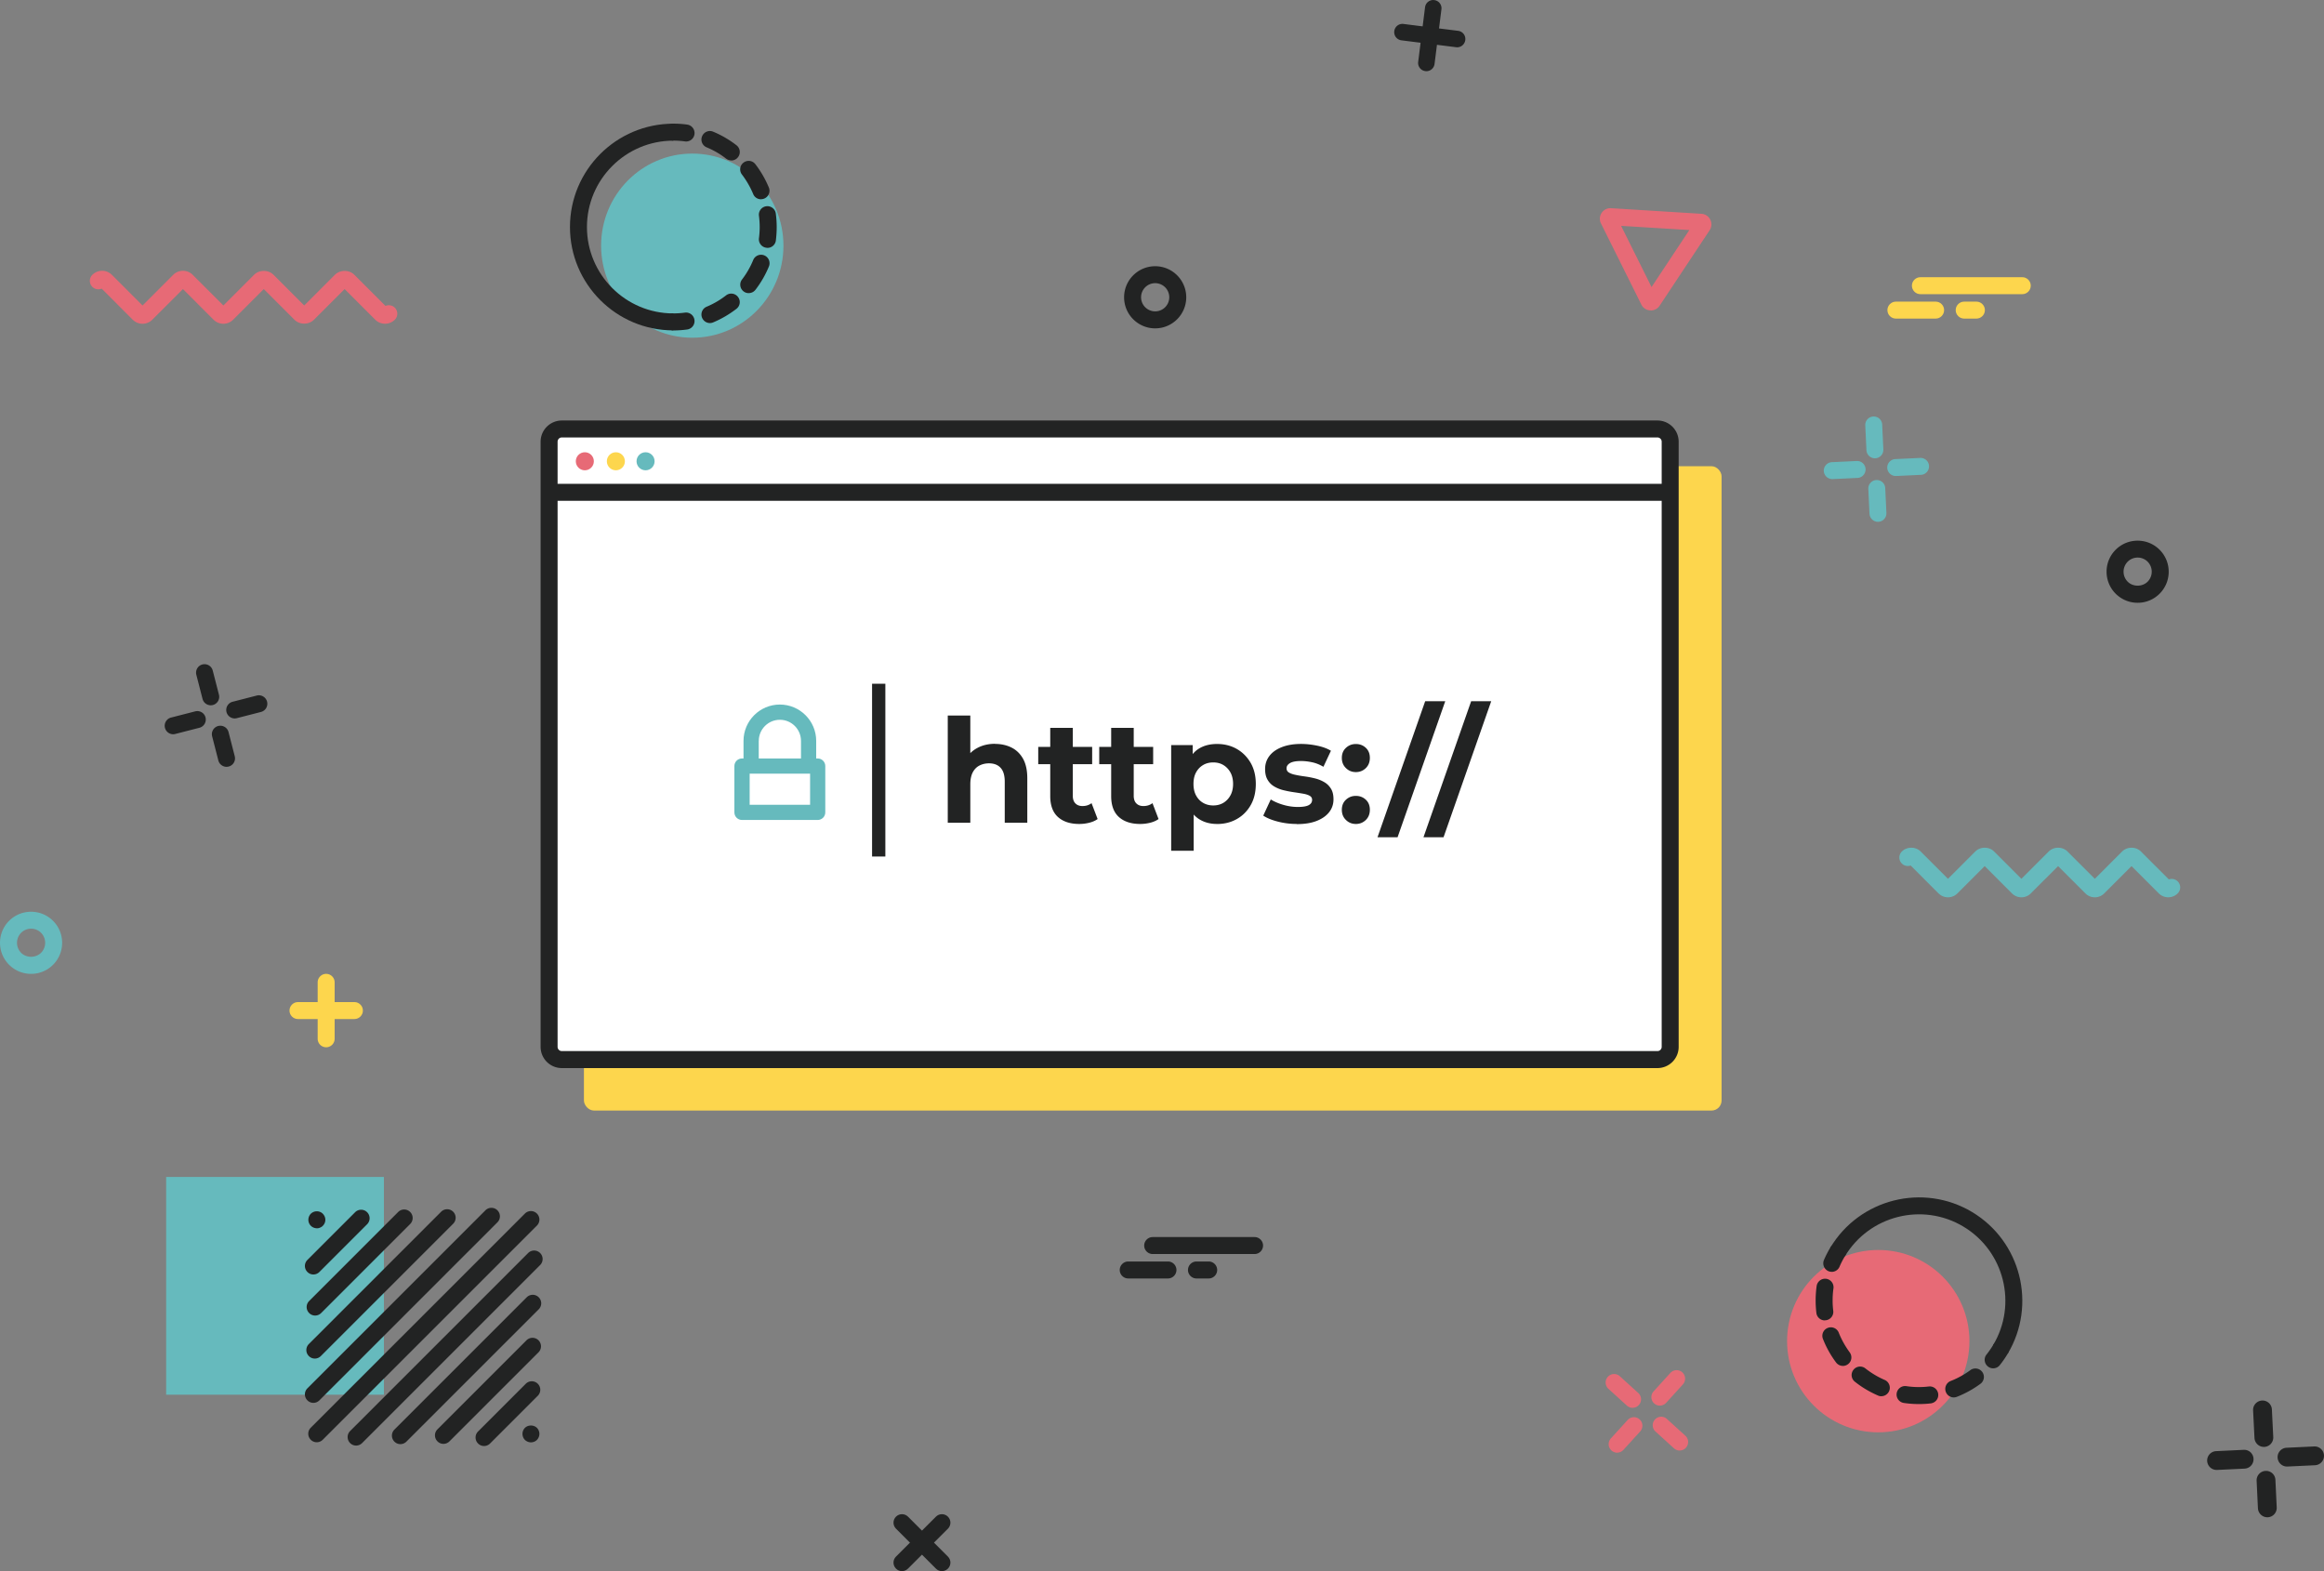 <?xml version="1.0" encoding="UTF-8"?>
<svg xmlns="http://www.w3.org/2000/svg" data-name="Calque 2" viewBox="0 0 692.59 468.23">
  <rect x="0" y="0" width="692.59" height="468.23" fill="#808080" stroke="none"/>
  <g data-name="Calque 2">
    <path d="M646.17 267.41c-1.01 0-2.04-.39-2.81-1.16l-8.13-8.13-8.13 8.13a3.96 3.96 0 0 1-5.62 0l-8.13-8.13-8.13 8.13a3.96 3.96 0 0 1-5.62 0l-8.13-8.13-8.13 8.13a3.96 3.96 0 0 1-5.62 0l-8.31-8.31c-.89.32-1.92.11-2.63-.59-.99-.99-.99-2.59 0-3.58 1.51-1.51 4.12-1.51 5.62 0l8.13 8.13 8.13-8.13c1.51-1.51 4.12-1.51 5.62 0l8.13 8.13 8.13-8.13c1.51-1.51 4.12-1.51 5.62 0l8.13 8.13 8.13-8.13c1.51-1.51 4.12-1.51 5.62 0l8.31 8.31c.89-.32 1.92-.11 2.64.59.99.99.99 2.59 0 3.58-.77.77-1.8 1.16-2.81 1.16h-.01Z" style="fill:#66babd"></path>
    <path d="M114.74 96.48a4.1 4.1 0 0 1-2.91-1.2l-9.13-9.13-9.13 9.13c-1.56 1.56-4.28 1.56-5.83 0l-9.13-9.13-9.13 9.13a4.122 4.122 0 0 1-5.83 0l-9.13-9.13-9.13 9.13a4.122 4.122 0 0 1-5.83 0l-9.26-9.26c-.92.39-2.04.22-2.78-.53-.99-.99-.99-2.59 0-3.58a4.122 4.122 0 0 1 5.83 0l9.13 9.13 9.13-9.13a4.122 4.122 0 0 1 5.83 0l9.13 9.13 9.13-9.13c1.56-1.56 4.28-1.56 5.83 0l9.13 9.13 9.13-9.13c1.56-1.56 4.28-1.56 5.83 0l9.26 9.26c.92-.39 2.04-.22 2.78.53.99.99.99 2.59 0 3.58-.78.77-1.81 1.2-2.91 1.2h-.01ZM491.96 92.5h-.19a3.1 3.1 0 0 1-2.63-1.75L477.12 66.6c-.51-1.01-.43-2.21.19-3.15s1.7-1.48 2.83-1.4l26.92 1.67a3.1 3.1 0 0 1 2.63 1.75c.51 1.01.43 2.21-.19 3.15L494.6 91.1c-.58.89-1.58 1.42-2.63 1.42h-.01Zm-8.85-25.2 9.08 18.25 11.26-16.99-20.34-1.25Z" style="fill:#e76a76"></path>
    <path d="M280.7 468.23c-.65 0-1.29-.25-1.78-.75l-11.9-11.9c-.99-.99-.99-2.59 0-3.58s2.59-.99 3.58 0l11.9 11.9c.99.99.99 2.59 0 3.58-.49.49-1.14.75-1.78.75h-.01Z" style="fill:#222323"></path>
    <path d="M268.8 468.23c-.65 0-1.29-.25-1.78-.75-.99-.99-.99-2.59 0-3.58l11.9-11.9c.99-.99 2.59-.99 3.58 0s.99 2.59 0 3.58l-11.9 11.9c-.49.49-1.14.75-1.78.75h-.01Z" style="fill:#222323"></path>
    <path d="M494.67 418.91a2.541 2.541 0 0 1-1.88-4.24l5-5.5a2.53 2.53 0 0 1 3.57-.18c1.04.94 1.11 2.54.18 3.58l-5 5.5c-.49.54-1.19.83-1.87.83ZM481.94 432.93a2.541 2.541 0 0 1-1.88-4.24l5-5.5a2.53 2.53 0 0 1 3.57-.18c1.04.94 1.11 2.54.18 3.58l-5 5.5c-.49.54-1.19.83-1.87.83ZM500.57 432.29c-.61 0-1.21-.22-1.7-.66l-5.5-5a2.541 2.541 0 0 1-.18-3.58 2.53 2.53 0 0 1 3.57-.18l5.5 5c1.04.94 1.11 2.54.18 3.58-.49.54-1.19.83-1.87.83ZM486.54 419.56c-.61 0-1.21-.22-1.7-.66l-5.5-5a2.541 2.541 0 0 1-.18-3.58 2.53 2.53 0 0 1 3.57-.18l5.5 5c1.04.94 1.11 2.54.18 3.58-.49.56-1.19.83-1.87.83Z" style="fill:#e76a76"></path>
    <path d="M344.26 97.86c-5.11 0-9.26-4.15-9.26-9.26s4.15-9.26 9.26-9.26 9.26 4.15 9.26 9.26-4.15 9.26-9.26 9.26Zm0-13.47a4.2 4.2 0 1 0-.001 8.401 4.2 4.2 0 0 0 .001-8.401Z" style="fill:#222323"></path>
    <path d="M97.2 312.11a2.54 2.54 0 0 1-2.53-2.53v-16.82c0-1.39 1.14-2.53 2.53-2.53s2.53 1.14 2.53 2.53v16.82a2.54 2.54 0 0 1-2.53 2.53Z" style="fill:#fdd64d"></path>
    <path d="M105.62 303.7H88.8c-1.39 0-2.53-1.14-2.53-2.53s1.14-2.53 2.53-2.53h16.82c1.39 0 2.53 1.14 2.53 2.53s-1.14 2.53-2.53 2.53Z" style="fill:#fdd64d"></path>
    <path d="M69.95 214.11c-1.13 0-2.15-.76-2.45-1.9-.34-1.35.47-2.73 1.82-3.07l7.2-1.85c1.35-.34 2.73.47 3.07 1.82s-.47 2.73-1.82 3.07l-7.2 1.85c-.22.05-.42.08-.63.08h.01ZM51.61 218.82c-1.13 0-2.15-.76-2.45-1.9-.34-1.35.47-2.73 1.82-3.07l7.2-1.85c1.35-.34 2.73.47 3.07 1.82s-.47 2.73-1.82 3.07l-7.2 1.85c-.22.05-.42.08-.63.08h.01ZM67.52 228.53c-1.13 0-2.15-.76-2.45-1.9l-1.85-7.2c-.34-1.35.47-2.73 1.82-3.07 1.35-.34 2.73.47 3.07 1.82l1.85 7.2a2.526 2.526 0 0 1-2.45 3.15h.01ZM62.81 210.19c-1.13 0-2.15-.76-2.45-1.9l-1.85-7.2c-.34-1.35.47-2.73 1.82-3.07 1.35-.34 2.73.47 3.07 1.82l1.85 7.2a2.526 2.526 0 0 1-2.45 3.15h.01ZM425.08 21.21c-.1 0-.21 0-.31-.02a2.448 2.448 0 0 1-2.13-2.75l2.05-16.28a2.448 2.448 0 0 1 2.75-2.13c1.36.17 2.31 1.41 2.13 2.75l-2.05 16.28a2.467 2.467 0 0 1-2.44 2.16Z" style="fill:#222323"></path>
    <path d="M434.24 14.09c-.1 0-.21 0-.31-.02l-16.28-2.05a2.448 2.448 0 0 1-2.13-2.75 2.437 2.437 0 0 1 2.75-2.13l16.28 2.05c1.36.17 2.31 1.41 2.13 2.75a2.467 2.467 0 0 1-2.44 2.16Z" style="fill:#222323"></path>
    <path d="M564.96 141.86c-1.34 0-2.45-1.05-2.53-2.4-.06-1.39 1.01-2.58 2.4-2.64l7.41-.35c1.4-.06 2.58 1.01 2.64 2.4s-1.01 2.58-2.4 2.64l-7.41.35h-.13.01ZM546.05 142.78c-1.34 0-2.45-1.05-2.53-2.4-.06-1.39 1.01-2.58 2.4-2.64l7.41-.35c1.4-.06 2.58 1.01 2.64 2.4s-1.01 2.58-2.4 2.64l-7.41.35h-.13.01ZM559.67 155.51c-1.34 0-2.45-1.05-2.53-2.4l-.35-7.41c-.06-1.39 1.01-2.58 2.4-2.64a2.52 2.52 0 0 1 2.64 2.4l.35 7.41c.06 1.39-1.01 2.58-2.4 2.64h-.13.01ZM558.76 136.58c-1.34 0-2.45-1.05-2.53-2.4l-.35-7.41c-.06-1.39 1.01-2.58 2.4-2.64a2.52 2.52 0 0 1 2.64 2.4l.35 7.41c.06 1.39-1.01 2.58-2.4 2.64h-.13.01ZM9.26 290.23c-2.48 0-4.79-.96-6.55-2.71-3.61-3.61-3.61-9.49 0-13.09 1.75-1.75 4.07-2.71 6.55-2.71s4.79.96 6.55 2.71c3.61 3.61 3.61 9.49 0 13.09a9.189 9.189 0 0 1-6.55 2.71Zm0-13.46c-1.13 0-2.18.44-2.97 1.23a4.231 4.231 0 0 0 0 5.95c1.58 1.58 4.35 1.59 5.95 0a4.231 4.231 0 0 0 0-5.95 4.16 4.16 0 0 0-2.97-1.23Z" style="fill:#66babd"></path>
    <path d="M637.05 179.64c-2.48 0-4.79-.96-6.55-2.71-3.61-3.61-3.61-9.49 0-13.09 1.75-1.75 4.07-2.71 6.55-2.71s4.79.96 6.55 2.71c3.61 3.61 3.61 9.49 0 13.09a9.189 9.189 0 0 1-6.55 2.71Zm0-13.47c-1.13 0-2.18.44-2.97 1.23a4.231 4.231 0 0 0 0 5.95c1.58 1.58 4.35 1.59 5.95 0a4.231 4.231 0 0 0 0-5.95 4.16 4.16 0 0 0-2.97-1.23Z" style="fill:#222323"></path>
    <ellipse cx="206.31" cy="73.21" rx="27.17" ry="27.44" style="fill:#66babd"></ellipse>
    <path d="M200.66 98.46c-16.99 0-30.8-13.81-30.8-30.8s13.81-30.8 30.8-30.8v5.06c-14.19 0-25.74 11.55-25.74 25.74s11.55 25.74 25.74 25.74v5.06Z" style="fill:#222323"></path>
    <path d="M204.46 42.17c-.11 0-.23 0-.34-.03a26.42 26.42 0 0 0-3.45-.23c-1.39 0-2.53-1.14-2.53-2.53s1.14-2.53 2.53-2.53 2.77.09 4.12.28c1.38.19 2.35 1.45 2.18 2.85a2.522 2.522 0 0 1-2.5 2.19ZM211.58 96.28c-.99 0-1.92-.58-2.34-1.56-.54-1.29.06-2.77 1.35-3.31 2.06-.86 4.01-2 5.79-3.38 1.11-.86 2.69-.65 3.55.46s.66 2.69-.46 3.55c-2.13 1.64-4.45 3-6.93 4.04-.32.14-.65.2-.97.2Zm11.55-8.92c-.53 0-1.08-.16-1.53-.52a2.522 2.522 0 0 1-.47-3.54c1.37-1.78 2.49-3.74 3.34-5.81.53-1.29 2.01-1.91 3.3-1.38s1.91 2.01 1.38 3.3a30.33 30.33 0 0 1-4 6.94c-.49.65-1.25 1-2.01 1h-.01Zm5.57-13.5c-.11 0-.22 0-.33-.03a2.53 2.53 0 0 1-2.19-2.83c.14-1.1.22-2.23.22-3.34s-.08-2.25-.22-3.36a2.52 2.52 0 0 1 2.19-2.83c1.39-.18 2.66.8 2.83 2.18.18 1.33.27 2.68.27 4.02s-.09 2.68-.25 4a2.514 2.514 0 0 1-2.5 2.2h-.01Zm-1.9-14.47c-1 0-1.94-.58-2.34-1.57-.86-2.06-1.99-4.02-3.35-5.81-.85-1.11-.65-2.69.47-3.54 1.11-.85 2.69-.65 3.54.47a31.02 31.02 0 0 1 4.01 6.94 2.528 2.528 0 0 1-2.33 3.49Zm-8.88-11.59c-.54 0-1.09-.18-1.54-.53-1.77-1.38-3.72-2.5-5.79-3.36a2.516 2.516 0 0 1-1.35-3.31c.54-1.29 2.02-1.9 3.31-1.35 2.48 1.04 4.81 2.39 6.93 4.04 1.1.86 1.32 2.44.46 3.55-.49.65-1.25.99-2 .99h-.01ZM200.66 98.46c-1.39 0-2.53-1.14-2.53-2.53s1.14-2.53 2.53-2.53c1.15 0 2.31-.08 3.45-.23 1.39-.19 2.66.78 2.85 2.18.19 1.38-.78 2.66-2.18 2.85-1.35.18-2.74.28-4.12.28Z" style="fill:#222323"></path>
    <circle cx="559.75" cy="399.69" r="27.17" style="fill:#e76a76"></circle>
    <path d="m598.33 403.44-4.34-2.59c7.29-12.18 3.3-28.02-8.88-35.31-12.18-7.29-28.02-3.3-35.31 8.88l-4.34-2.59c8.72-14.57 27.66-19.34 42.24-10.63 14.57 8.72 19.34 27.66 10.63 42.24Z" style="fill:#222323"></path>
    <path d="M593.99 407.79c-.56 0-1.11-.18-1.57-.56-1.09-.87-1.28-2.47-.4-3.55.71-.9 1.38-1.86 1.97-2.85.72-1.2 2.26-1.59 3.47-.87 1.2.72 1.59 2.26.87 3.47-.71 1.19-1.49 2.33-2.35 3.4-.49.63-1.24.96-1.99.96ZM571.87 418.44c-1.49 0-3.01-.11-4.49-.33-1.38-.2-2.34-1.49-2.14-2.87s1.49-2.34 2.87-2.14c2.2.33 4.48.37 6.7.1 1.39-.16 2.64.83 2.81 2.23s-.83 2.64-2.23 2.81c-1.16.14-2.35.2-3.53.2Zm10.38-1.98c-1.01 0-1.96-.61-2.35-1.61-.51-1.3.13-2.77 1.43-3.28 2.09-.82 4.06-1.91 5.87-3.24 1.13-.83 2.71-.59 3.54.53.83 1.13.59 2.71-.53 3.54-2.15 1.59-4.52 2.9-7.02 3.88-.3.11-.62.18-.92.18h-.01Zm-21.58-.35c-.34 0-.68-.06-1.01-.22-1.23-.53-2.43-1.15-3.58-1.83-1.15-.68-2.25-1.45-3.3-2.28a2.518 2.518 0 0 1-.42-3.55c.86-1.1 2.45-1.29 3.55-.42.87.68 1.8 1.33 2.76 1.9.96.58 1.97 1.1 3 1.54 1.28.56 1.87 2.05 1.32 3.33-.42.95-1.34 1.52-2.33 1.52h.01Zm-11.45-9.04c-.77 0-1.53-.35-2.04-1.02-1.61-2.15-2.92-4.5-3.91-7.01-.52-1.3.11-2.77 1.42-3.29s2.77.11 3.29 1.42c.83 2.09 1.94 4.06 3.26 5.86.83 1.13.61 2.71-.52 3.54-.46.34-.99.51-1.51.51Zm-5.41-13.56c-1.26 0-2.35-.95-2.5-2.23-.14-1.21-.22-2.44-.22-3.67 0-1.45.1-2.92.3-4.35.2-1.38 1.48-2.34 2.86-2.15 1.38.2 2.34 1.48 2.15 2.86-.18 1.2-.25 2.42-.25 3.63 0 1.02.06 2.05.19 3.06a2.53 2.53 0 0 1-2.21 2.81c-.1 0-.2.01-.3.01v.03ZM545.9 379.03c-.33 0-.67-.06-1-.2a2.553 2.553 0 0 1-1.33-3.33c.54-1.26 1.18-2.49 1.88-3.68.72-1.2 2.26-1.59 3.47-.87 1.2.72 1.59 2.28.87 3.47-.59.99-1.13 2.02-1.58 3.09a2.53 2.53 0 0 1-2.33 1.53h.01ZM348.07 381.01h-11.84c-1.39 0-2.53-1.14-2.53-2.53s1.14-2.53 2.53-2.53h11.84c1.39 0 2.53 1.14 2.53 2.53s-1.14 2.53-2.53 2.53ZM373.88 373.73h-30.36c-1.39 0-2.53-1.14-2.53-2.53s1.14-2.53 2.53-2.53h30.36c1.39 0 2.53 1.14 2.53 2.53s-1.14 2.53-2.53 2.53ZM360.21 381.01h-3.64c-1.39 0-2.53-1.14-2.53-2.53s1.14-2.53 2.53-2.53h3.64c1.39 0 2.53 1.14 2.53 2.53s-1.14 2.53-2.53 2.53Z" style="fill:#222323"></path>
    <path d="M576.85 94.95h-11.84c-1.39 0-2.53-1.14-2.53-2.53s1.14-2.53 2.53-2.53h11.84c1.39 0 2.53 1.14 2.53 2.53s-1.14 2.53-2.53 2.53ZM602.67 87.67h-30.36c-1.39 0-2.53-1.14-2.53-2.53s1.14-2.53 2.53-2.53h30.36c1.39 0 2.53 1.14 2.53 2.53s-1.14 2.53-2.53 2.53ZM589 94.95h-3.64c-1.39 0-2.53-1.14-2.53-2.53s1.14-2.53 2.53-2.53H589c1.39 0 2.53 1.14 2.53 2.53s-1.14 2.53-2.53 2.53Z" style="fill:#fdd64d"></path>
    <rect x="174.02" y="138.94" width="339.04" height="192.03" rx="3" ry="3" style="fill:#fdd64d"></rect>
    <rect x="163.64" y="127.84" width="334.11" height="187.94" rx="3" ry="3" style="fill:#fff"></rect>
    <path d="M493.96 318.31H167.43a6.32 6.32 0 0 1-6.32-6.32V131.64a6.32 6.32 0 0 1 6.32-6.32h326.52a6.32 6.32 0 0 1 6.32 6.32v180.35a6.32 6.32 0 0 1-6.32 6.32ZM167.43 130.37c-.7 0-1.26.57-1.26 1.26v180.35c0 .7.57 1.26 1.26 1.26h326.52c.7 0 1.26-.57 1.26-1.26V131.63c0-.7-.57-1.26-1.26-1.26H167.43Z" style="fill:#222323"></path>
    <path style="fill:#222323" d="M163.64 144.19h334.11v5.06H163.64z"></path>
    <circle cx="174.29" cy="137.47" r="2.69" style="fill:#e76a76"></circle>
    <circle cx="183.54" cy="137.47" r="2.69" style="fill:#fdd64d"></circle>
    <circle cx="192.39" cy="137.47" r="2.69" style="fill:#66babd"></circle>
    <path style="fill:#66babd" d="M49.52 350.76h64.89v64.89H49.52z"></path>
    <path d="M93.82 404.88c-.65 0-1.29-.25-1.78-.75-.99-.99-.99-2.59 0-3.58l39.43-39.43c.99-.99 2.59-.99 3.58 0s.99 2.59 0 3.58l-39.43 39.43c-.49.49-1.14.75-1.78.75h-.01ZM93.91 392.06c-.65 0-1.29-.25-1.78-.75-.99-.99-.99-2.59 0-3.58l26.53-26.53c.99-.99 2.59-.99 3.58 0s.99 2.59 0 3.58l-26.53 26.53c-.49.49-1.14.75-1.78.75h-.01ZM93.39 379.82c-.65 0-1.29-.25-1.78-.75-.99-.99-.99-2.59 0-3.58l14.22-14.22c.99-.99 2.59-.99 3.58 0s.99 2.59 0 3.58l-14.22 14.22c-.49.49-1.14.75-1.78.75h-.01ZM94.42 366.05c-.16 0-.33-.03-.49-.05-.16-.04-.33-.09-.48-.15a2.549 2.549 0 0 1-.82-.55c-.47-.47-.73-1.11-.73-1.78s.27-1.32.73-1.8a2.572 2.572 0 0 1 3.2-.31c.14.1.27.2.38.32.47.48.75 1.13.75 1.8s-.28 1.32-.75 1.78c-.11.11-.24.23-.38.32s-.29.16-.44.23c-.15.06-.3.11-.47.15-.16.03-.33.05-.49.05ZM93.39 418.08c-.65 0-1.29-.25-1.78-.75-.99-.99-.99-2.59 0-3.58l53.05-53.05c.99-.99 2.59-.99 3.58 0s.99 2.59 0 3.58l-53.05 53.05c-.49.49-1.14.75-1.78.75h-.01ZM94.39 429.82c-.65 0-1.29-.25-1.78-.75-.99-.99-.99-2.59 0-3.58l63.82-63.82c.99-.99 2.59-.99 3.58 0s.99 2.59 0 3.58l-63.82 63.82c-.49.49-1.14.75-1.78.75h-.01ZM106.12 430.81c-.65 0-1.29-.25-1.78-.75-.99-.99-.99-2.59 0-3.58l53.05-53.05c.99-.99 2.59-.99 3.58 0s.99 2.59 0 3.58l-53.05 53.05c-.49.49-1.14.75-1.78.75h-.01ZM119.32 430.38c-.65 0-1.29-.25-1.78-.75-.99-.99-.99-2.59 0-3.58l39.43-39.43c.99-.99 2.59-.99 3.58 0s.99 2.59 0 3.58l-39.43 39.43c-.49.49-1.14.75-1.78.75h-.01ZM132.15 430.3c-.65 0-1.29-.25-1.78-.75-.99-.99-.99-2.59 0-3.58l26.53-26.53c.99-.99 2.59-.99 3.58 0 .99.99.99 2.59 0 3.58l-26.53 26.53c-.49.49-1.14.75-1.78.75h-.01ZM144.25 430.94c-.65 0-1.29-.25-1.78-.75-.99-.99-.99-2.59 0-3.58l14.22-14.22c.99-.99 2.59-.99 3.58 0 .99.99.99 2.59 0 3.58l-14.22 14.22c-.49.49-1.14.75-1.78.75h-.01ZM158.24 429.85c-.67 0-1.33-.27-1.8-.73s-.73-1.13-.73-1.8.27-1.32.73-1.78c.94-.94 2.63-.94 3.58 0 .47.47.73 1.13.73 1.78s-.27 1.33-.73 1.8c-.47.47-1.13.73-1.78.73Z" style="fill:#222323"></path>
    <path d="M243.7 226.04h-.46v-5.24c0-5.97-4.86-10.83-10.83-10.83s-10.83 4.86-10.83 10.83v5.24h-.46c-1.25 0-2.26 1.01-2.26 2.26v13.81c0 1.25 1.01 2.26 2.26 2.26h22.57c1.25 0 2.26-1.01 2.26-2.26V228.3c0-1.25-1.01-2.26-2.26-2.26Zm-17.57-5.24c0-3.47 2.82-6.29 6.29-6.29s6.29 2.82 6.29 6.29v5.24h-12.59v-5.24h.01Zm15.29 19.04h-18.01v-9.27h18.01v9.27Z" style="fill:#66babd"></path>
    <path style="fill:#222323" d="M259.89 203.77h3.96v51.5h-3.96zM296.54 221.7c1.83 0 3.48.37 4.93 1.1s2.59 1.85 3.43 3.35c.83 1.51 1.25 3.44 1.25 5.79v13.26h-6.72v-12.23c0-1.86-.4-3.24-1.23-4.14-.82-.89-1.97-1.34-3.47-1.34-1.06 0-2.01.23-2.86.67s-1.51 1.13-1.99 2.05c-.47.92-.71 2.1-.71 3.53v11.45h-6.72v-31.95h6.72v15.2l-1.51-1.94c.83-1.56 2.02-2.74 3.58-3.58s3.31-1.25 5.3-1.25l-.03.03ZM309.41 227.74v-5.16h16.07v5.16h-16.07Zm12.24 17.82c-2.73 0-4.84-.7-6.38-2.09-1.52-1.39-2.28-3.47-2.28-6.22v-20.33h6.72v20.24c0 .97.25 1.73.77 2.26s1.21.8 2.11.8c1.06 0 1.96-.29 2.71-.86l1.81 4.73c-.68.49-1.52.86-2.48 1.1s-1.96.37-3 .37h.01ZM327.59 227.74v-5.16h16.07v5.16h-16.07Zm12.22 17.82c-2.73 0-4.84-.7-6.38-2.09-1.52-1.39-2.28-3.47-2.28-6.22v-20.33h6.72v20.24c0 .97.25 1.73.77 2.26s1.21.8 2.11.8c1.06 0 1.96-.29 2.71-.86l1.81 4.73c-.68.49-1.52.86-2.48 1.1s-1.96.37-3 .37h.01ZM349.03 253.57v-31.52h6.41v4.73l-.13 6.89.43 6.84v13.04h-6.72Zm13.69-8.01c-1.95 0-3.66-.43-5.12-1.29-1.47-.86-2.61-2.18-3.43-3.93-.82-1.77-1.23-4-1.23-6.69s.39-4.97 1.16-6.72 1.9-3.06 3.35-3.92c1.47-.86 3.21-1.29 5.25-1.29 2.18 0 4.14.49 5.88 1.48 1.73.99 3.11 2.38 4.14 4.15 1.02 1.78 1.53 3.87 1.53 6.29s-.51 4.55-1.53 6.32c-1.02 1.78-2.4 3.16-4.14 4.14s-3.69 1.47-5.88 1.47h.01Zm-1.15-5.52c1.11 0 2.11-.25 3-.77.87-.52 1.58-1.25 2.11-2.21s.8-2.1.8-3.43-.27-2.49-.8-3.44-1.24-1.68-2.11-2.2-1.87-.77-3-.77-2.13.25-3.01.77c-.89.52-1.59 1.25-2.11 2.2s-.77 2.1-.77 3.44.25 2.47.77 3.43 1.21 1.7 2.11 2.21c.89.52 1.9.77 3.01.77ZM386.5 245.56c-1.99 0-3.88-.24-5.7-.71s-3.26-1.06-4.33-1.78l2.24-4.82c1.06.66 2.31 1.2 3.77 1.62 1.45.42 2.87.62 4.29.62 1.56 0 2.64-.19 3.29-.56.65-.37.97-.89.97-1.56 0-.54-.25-.95-.76-1.23s-1.16-.48-2-.62c-.83-.14-1.75-.29-2.73-.43s-1.99-.34-3-.58c-1-.24-1.92-.61-2.76-1.1s-1.51-1.15-2-1.99c-.51-.83-.76-1.91-.76-3.23 0-1.47.42-2.76 1.26-3.87.85-1.13 2.07-2 3.68-2.64s3.53-.97 5.77-.97c1.58 0 3.19.18 4.82.52s3 .85 4.09 1.51l-2.24 4.78c-1.11-.66-2.25-1.11-3.38-1.35-1.14-.24-2.23-.37-3.29-.37-1.49 0-2.58.2-3.28.61-.68.4-1.04.92-1.04 1.56 0 .57.25 1 .76 1.29.51.29 1.16.52 2 .68.83.18 1.75.33 2.73.46s1.99.33 3 .58c1 .25 1.91.62 2.73 1.1.82.47 1.48 1.11 2 1.94.52.82.77 1.88.77 3.21 0 1.44-.43 2.71-1.29 3.81s-2.1 1.97-3.72 2.61-3.59.95-5.92.95v-.03ZM404.07 230.1c-1.15 0-2.14-.39-2.95-1.19-.82-.78-1.23-1.8-1.23-3.04s.4-2.23 1.23-3c.82-.76 1.8-1.14 2.95-1.14s2.16.38 2.97 1.14c.81.76 1.2 1.76 1.2 3s-.4 2.25-1.2 3.04c-.81.78-1.8 1.19-2.97 1.19Zm0 15.46c-1.15 0-2.14-.39-2.95-1.19-.82-.78-1.23-1.8-1.23-3.04s.4-2.23 1.23-3c.82-.76 1.8-1.14 2.95-1.14s2.16.38 2.97 1.14c.81.76 1.2 1.76 1.2 3s-.4 2.25-1.2 3.04c-.81.78-1.8 1.19-2.97 1.19ZM410.52 249.52l14.21-40.55h5.98l-14.21 40.55h-5.98ZM424.22 249.52l14.21-40.55h5.98l-14.21 40.55h-5.98ZM681.57 437.06c-1.49 0-2.72-1.16-2.81-2.67a2.805 2.805 0 0 1 2.67-2.93l8.22-.39c1.56-.07 2.86 1.12 2.93 2.67s-1.12 2.86-2.67 2.93l-8.22.39h-.14.01ZM660.58 438.07c-1.49 0-2.72-1.16-2.81-2.67a2.805 2.805 0 0 1 2.67-2.93l8.22-.39c1.56-.08 2.86 1.12 2.93 2.67s-1.12 2.86-2.67 2.93l-8.22.39h-.14.01ZM675.71 452.18c-1.49 0-2.72-1.16-2.81-2.67l-.39-8.22a2.805 2.805 0 0 1 2.67-2.93 2.786 2.786 0 0 1 2.93 2.67l.39 8.22a2.805 2.805 0 0 1-2.67 2.93h-.14.01ZM674.68 431.21c-1.49 0-2.72-1.16-2.81-2.67l-.41-8.22a2.805 2.805 0 0 1 2.67-2.93 2.786 2.786 0 0 1 2.93 2.67l.41 8.22a2.805 2.805 0 0 1-2.67 2.93h-.14.01Z"></path>
  </g>
</svg>
